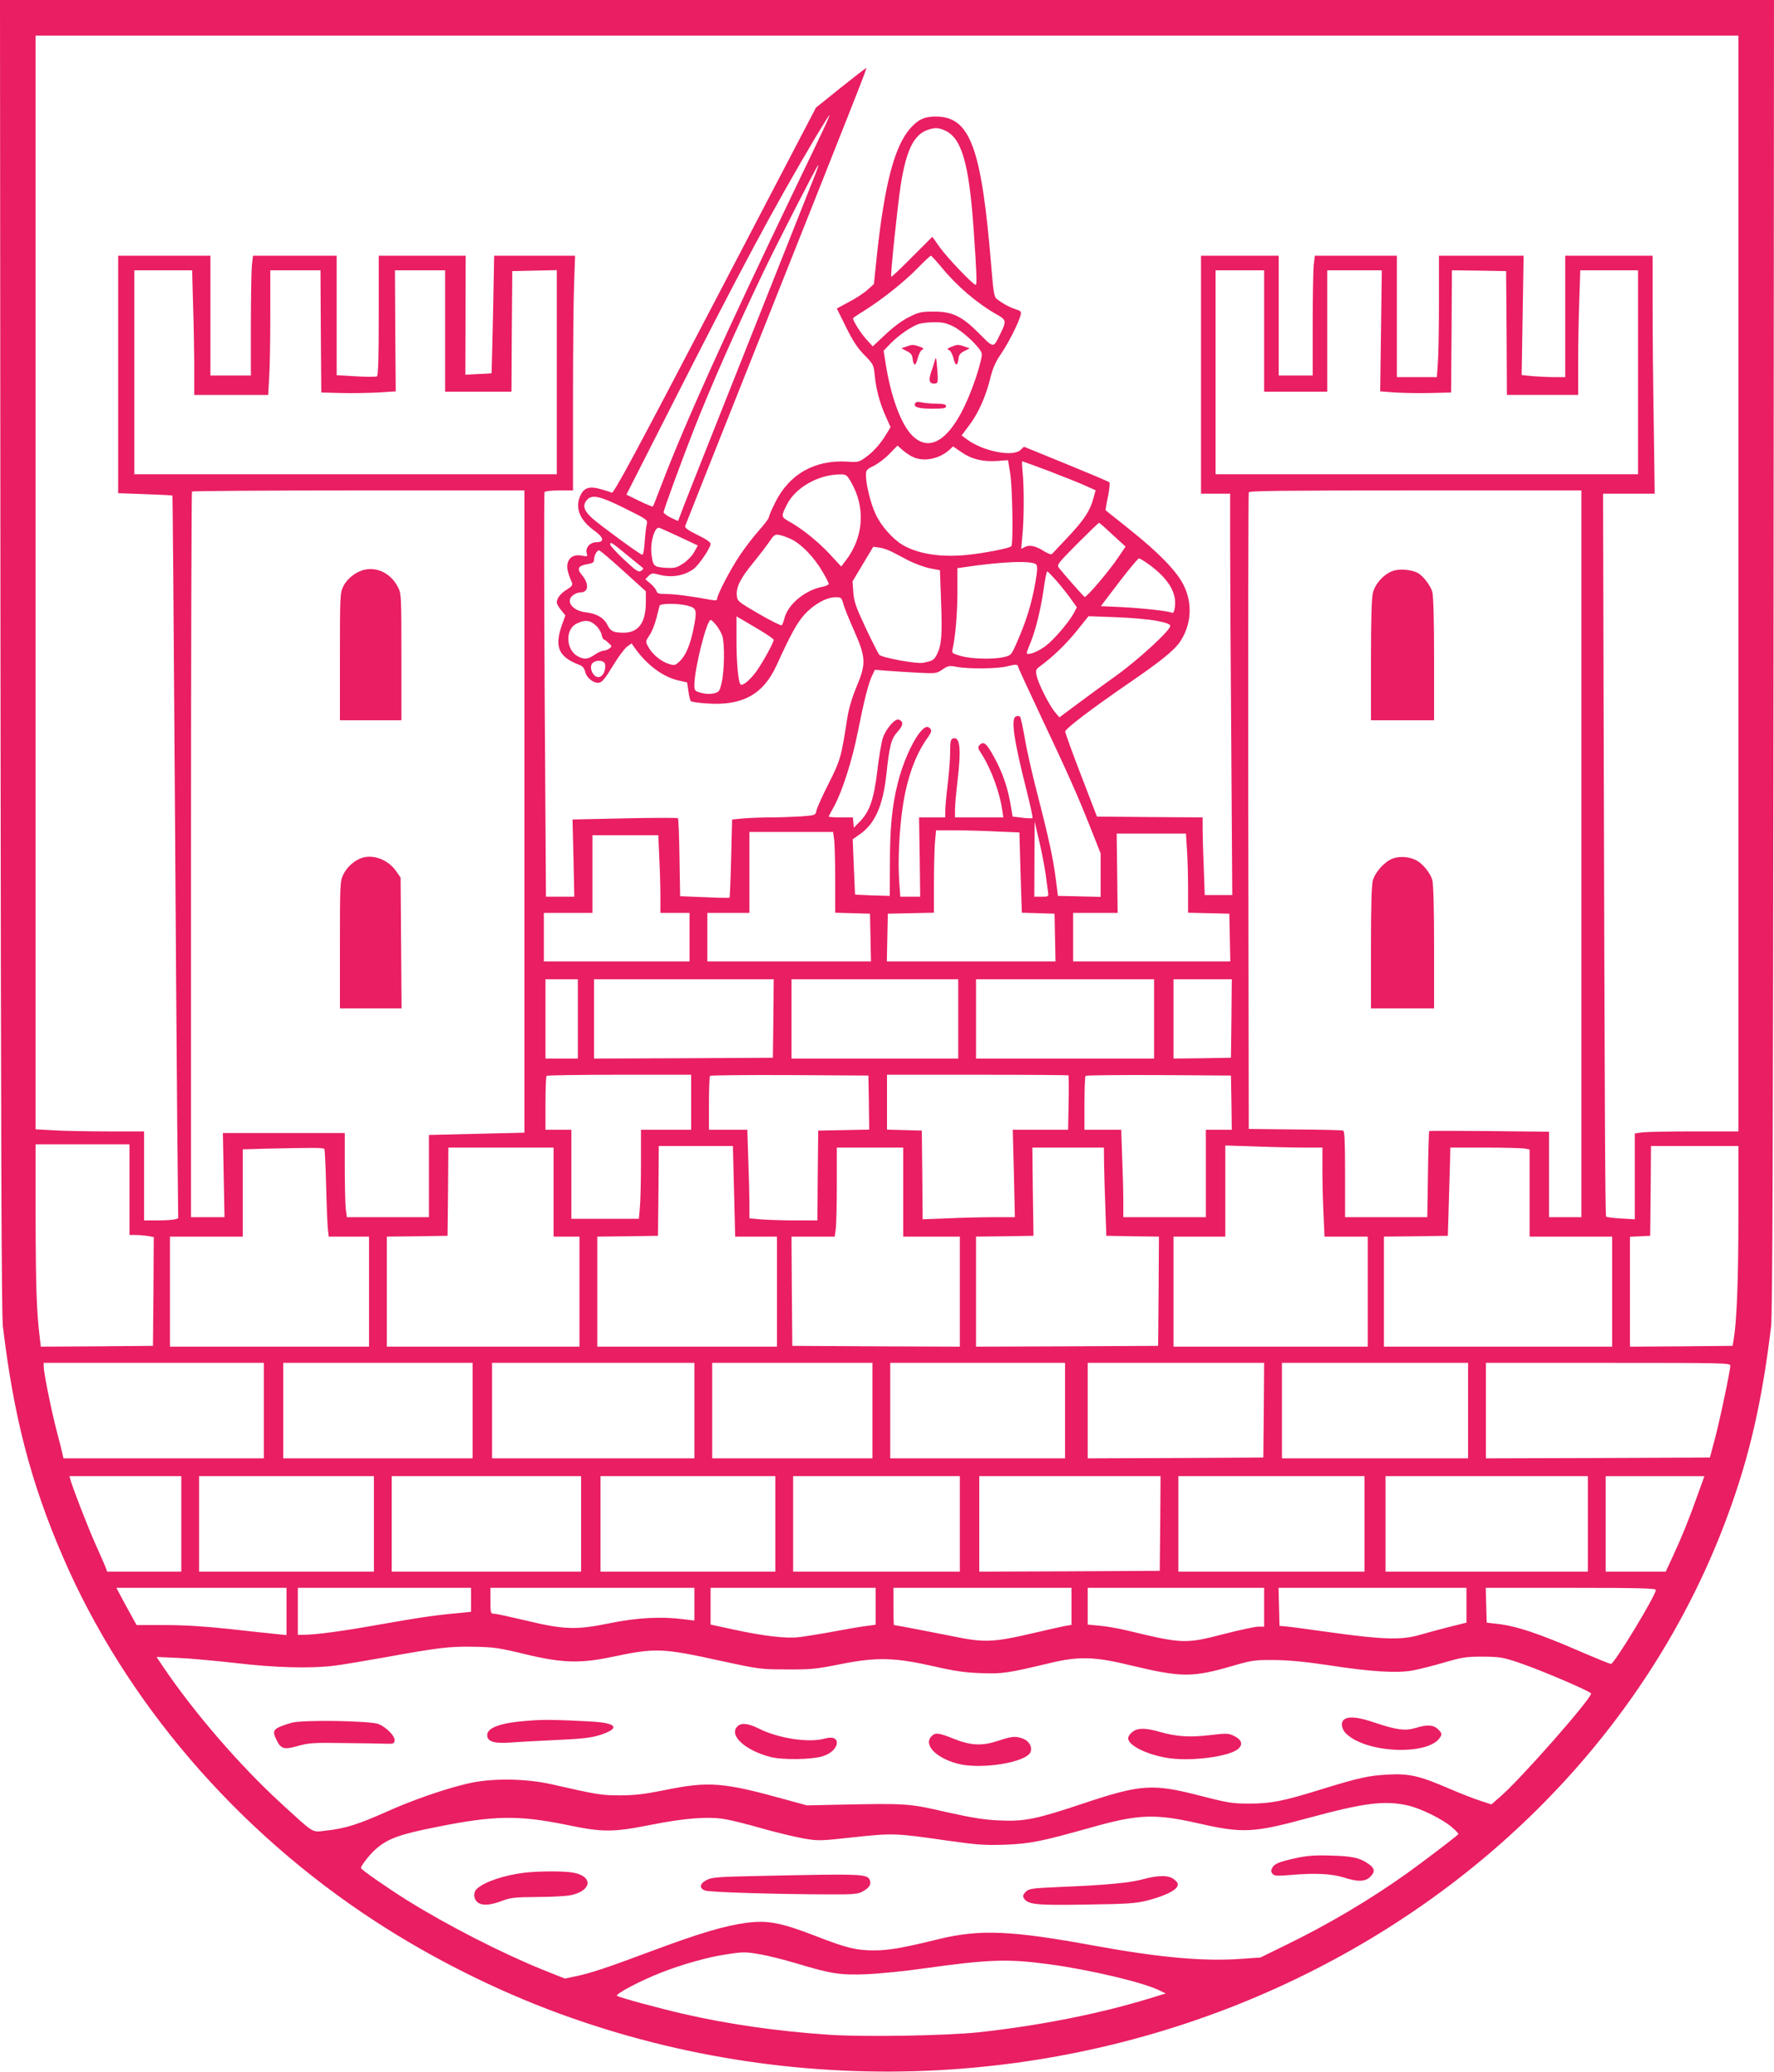 <?xml version="1.0" standalone="no"?>
<!DOCTYPE svg PUBLIC "-//W3C//DTD SVG 20010904//EN"
 "http://www.w3.org/TR/2001/REC-SVG-20010904/DTD/svg10.dtd">
<svg version="1.0" xmlns="http://www.w3.org/2000/svg"
 width="1096pt" height="1280pt" viewBox="0 0 1096 1280"
 preserveAspectRatio="xMidYMid meet">
<g transform="translate(0,1280) scale(0.1,-0.1)"
fill="#e91e63" stroke="none">
<path d="M3 8753 c3 -3029 6 -4073 15 -4148 66 -554 171 -961 369 -1420 385
-894 1071 -1696 1934 -2257 349 -227 742 -424 1134 -568 1509 -554 3198 -463
4626 250 1221 609 2148 1619 2592 2825 136 367 214 711 269 1170 9 75 12 1119
15 4148 l3 4047 -5480 0 -5480 0 3 -4047z m10737 442 l0 -3385 -274 0 c-150 0
-294 -3 -320 -6 l-46 -7 0 -265 0 -265 -85 5 c-47 2 -88 8 -92 11 -6 7 -9 565
-16 3245 l-3 1222 159 0 160 0 -6 428 c-4 235 -7 565 -7 735 l0 307 -270 0
-270 0 0 -375 0 -375 -67 0 c-38 0 -98 3 -135 6 l-67 7 6 368 6 369 -261 0
-262 0 0 -292 c0 -161 -3 -330 -7 -375 l-6 -83 -123 0 -124 0 0 375 0 375
-254 0 -253 0 -7 -61 c-3 -34 -6 -201 -6 -370 l0 -309 -105 0 -105 0 0 370 0
370 -240 0 -240 0 0 -735 0 -735 90 0 90 0 0 -317 c0 -175 3 -733 7 -1240 l6
-923 -85 0 -85 0 -6 167 c-4 91 -7 199 -7 239 l0 74 -327 2 -326 3 -98 255
c-54 140 -98 262 -98 270 -1 17 168 145 394 300 194 133 277 200 314 253 72
106 81 240 22 355 -43 85 -154 199 -331 340 -80 64 -147 117 -149 119 -2 1 4
39 14 84 9 45 13 85 9 89 -5 5 -126 56 -268 114 l-260 106 -21 -20 c-48 -45
-233 -8 -332 66 l-32 24 48 64 c55 72 103 180 130 293 14 56 31 97 65 146 47
69 110 194 121 239 6 23 3 27 -32 38 -37 12 -79 35 -116 64 -15 11 -20 44 -32
192 -61 743 -130 933 -343 934 -71 0 -110 -18 -159 -74 -96 -109 -157 -341
-204 -770 l-20 -191 -40 -36 c-22 -20 -74 -54 -115 -75 l-74 -40 56 -113 c41
-84 70 -129 113 -173 56 -57 59 -62 65 -126 9 -91 32 -174 68 -254 l30 -67
-23 -38 c-39 -65 -82 -113 -129 -147 -43 -31 -49 -33 -115 -28 -200 12 -358
-76 -445 -251 -22 -44 -40 -85 -40 -93 0 -7 -27 -43 -60 -80 -33 -36 -87 -107
-120 -156 -58 -86 -140 -244 -140 -269 0 -8 -11 -10 -37 -5 -119 22 -225 36
-275 36 -47 0 -58 3 -63 20 -3 10 -20 31 -37 45 l-31 26 20 21 c18 17 25 18
59 9 79 -22 158 -10 218 33 33 24 106 131 106 156 0 10 -28 30 -81 55 -57 28
-79 44 -76 55 3 8 181 458 397 1000 659 1657 728 1830 722 1830 -3 0 -74 -55
-158 -122 l-153 -123 -623 -1193 c-491 -940 -626 -1191 -638 -1186 -8 4 -40
14 -72 23 -70 19 -102 7 -125 -46 -31 -75 1 -149 92 -214 56 -40 60 -69 10
-69 -40 0 -71 -35 -60 -69 6 -19 3 -20 -24 -15 -47 10 -77 -2 -91 -36 -12 -29
-6 -61 24 -131 5 -12 -2 -23 -28 -39 -41 -24 -66 -56 -66 -81 0 -10 12 -32 27
-49 l26 -32 -22 -61 c-47 -136 -20 -196 111 -246 17 -6 28 -20 33 -40 8 -38
51 -73 84 -69 20 2 38 23 86 102 33 55 73 109 88 120 l29 21 21 -30 c76 -106
174 -178 272 -200 l50 -11 8 -54 c4 -30 11 -58 15 -62 4 -4 49 -11 99 -14 218
-16 348 55 430 234 89 195 125 260 172 314 58 64 136 108 193 108 35 0 38 -2
48 -41 6 -22 36 -97 67 -166 73 -165 75 -204 14 -348 -28 -67 -47 -132 -57
-195 -37 -240 -42 -256 -114 -400 -39 -76 -73 -152 -76 -168 -6 -29 -6 -29
-97 -36 -49 -3 -131 -6 -182 -6 -51 0 -126 -3 -167 -6 l-75 -7 -6 -240 c-3
-132 -8 -241 -10 -243 -2 -2 -71 -1 -154 3 l-151 6 -4 238 c-2 131 -6 241 -10
244 -3 3 -151 3 -328 -1 l-323 -7 6 -239 5 -238 -88 0 -87 0 -8 1244 c-4 684
-4 1249 -1 1255 4 7 42 11 92 11 l84 0 0 558 c0 308 3 634 7 725 l6 167 -250
0 -250 0 -7 -362 c-4 -200 -9 -364 -9 -364 -1 -1 -38 -3 -82 -5 l-80 -4 1 368
1 367 -269 0 -268 0 0 -369 c0 -253 -3 -372 -11 -376 -6 -4 -64 -4 -130 0
l-119 7 0 369 0 369 -259 0 -258 0 -7 -61 c-3 -34 -6 -201 -6 -370 l0 -309
-125 0 -125 0 0 370 0 370 -285 0 -285 0 0 -734 0 -733 166 -6 c91 -3 167 -7
169 -9 2 -1 8 -750 14 -1663 6 -913 13 -1917 16 -2231 l6 -571 -23 -7 c-13 -3
-60 -6 -105 -6 l-83 0 0 275 0 275 -228 0 c-126 0 -277 3 -335 7 l-107 6 0
3379 0 3378 5260 0 5260 0 0 -3385z m-5654 2803 c-24 -51 -103 -217 -176 -368
-423 -880 -680 -1449 -825 -1830 -26 -69 -49 -127 -51 -129 -3 -3 -40 13 -84
34 l-80 39 254 500 c459 905 653 1267 918 1714 43 72 81 132 83 132 2 0 -15
-42 -39 -92z m747 -2 c107 -44 153 -198 182 -609 19 -274 22 -347 13 -347 -16
0 -176 168 -221 231 l-47 66 -125 -125 c-68 -69 -126 -124 -129 -122 -6 7 39
439 59 568 35 220 83 315 174 342 39 12 58 11 94 -4z m-792 -263 c-11 -27
-137 -345 -281 -708 -144 -363 -323 -813 -397 -1000 -74 -187 -144 -363 -154
-392 l-20 -52 -45 21 c-24 12 -44 27 -44 33 0 15 111 318 184 504 109 278 265
631 440 996 90 186 325 645 331 645 3 0 -4 -21 -14 -47z m773 -581 c96 -118
220 -224 344 -295 60 -33 61 -41 21 -122 -42 -87 -39 -87 -127 2 -108 109
-167 138 -282 138 -76 0 -93 -3 -152 -33 -42 -20 -97 -61 -146 -107 l-80 -75
-40 44 c-34 37 -82 113 -82 130 0 2 34 25 75 50 107 68 239 172 325 260 41 42
77 76 81 76 4 0 32 -31 63 -68z m-4621 -239 c4 -120 7 -293 7 -385 l0 -168
228 0 229 0 6 107 c4 58 7 231 7 385 l0 278 155 0 155 0 2 -377 3 -378 120 -3
c66 -2 170 0 230 3 l110 7 -3 374 -2 374 155 0 155 0 0 -375 0 -375 205 0 205
0 2 373 3 372 138 3 137 3 0 -631 0 -630 -1305 0 -1305 0 0 630 0 630 178 0
179 0 6 -217z m6617 -158 l0 -375 195 0 195 0 0 375 0 375 168 0 169 0 -5
-374 -5 -374 94 -7 c52 -3 150 -5 219 -3 l125 3 3 378 2 377 168 -2 167 -3 3
-382 2 -383 220 0 220 0 0 198 c0 108 3 281 7 385 l6 187 179 0 178 0 0 -630
0 -630 -1305 0 -1305 0 0 630 0 630 150 0 150 0 0 -375z m-1920 28 c60 -30
166 -130 175 -166 4 -15 -10 -71 -35 -148 -117 -349 -265 -486 -392 -362 -71
69 -135 242 -168 457 l-11 69 43 45 c47 48 125 103 173 120 17 6 59 11 96 11
52 1 76 -5 119 -26z m-244 -809 c68 -28 159 -8 221 48 l21 20 51 -35 c63 -44
133 -61 221 -55 l68 5 13 -81 c14 -83 20 -439 7 -451 -13 -13 -175 -44 -279
-54 -161 -15 -297 7 -392 62 -62 37 -134 118 -167 190 -31 65 -60 184 -60 242
0 30 5 36 46 56 26 12 70 45 98 74 l51 52 34 -30 c19 -16 49 -36 67 -43z m834
-84 c88 -34 189 -74 224 -90 l65 -29 -14 -50 c-20 -76 -57 -133 -158 -240 -50
-53 -94 -100 -98 -104 -3 -5 -25 3 -48 17 -51 33 -92 42 -120 26 l-22 -11 8
88 c10 109 10 296 1 386 -4 37 -5 67 -2 67 2 0 76 -27 164 -60z m-1224 -65
c93 -159 81 -343 -32 -490 l-27 -35 -73 79 c-74 79 -172 157 -252 201 -46 26
-47 31 -10 103 52 104 192 184 325 186 40 1 44 -2 69 -44z m-2016 -2039 l0
-1984 -295 -7 -295 -7 0 -254 0 -254 -254 0 -253 0 -7 53 c-3 28 -6 145 -6
260 l0 207 -376 0 -377 0 5 -260 5 -260 -103 0 -104 0 0 2238 c0 1231 3 2242
6 2245 4 4 468 7 1030 7 l1024 0 0 -1984z m6530 -261 l0 -2245 -100 0 -100 0
0 264 0 264 -367 4 c-203 2 -370 2 -373 0 -2 -2 -6 -122 -8 -268 l-4 -264
-254 0 -254 0 0 265 c0 203 -3 267 -12 270 -7 3 -141 6 -298 7 l-285 3 -3
1960 c-1 1078 0 1966 3 1973 3 10 215 12 1030 12 l1025 0 0 -2245z m-5909
2134 c137 -68 141 -71 135 -97 -4 -15 -10 -64 -13 -110 -4 -57 -9 -82 -17 -79
-23 9 -259 182 -307 225 -53 48 -62 81 -32 114 31 35 82 23 234 -53z m3013
-163 l80 -73 -47 -69 c-53 -80 -195 -247 -206 -242 -7 3 -127 139 -160 181
-13 17 -3 29 115 148 71 71 131 129 134 129 3 0 41 -33 84 -74z m-2680 -11
l117 -55 -23 -42 c-13 -23 -43 -54 -68 -70 -40 -26 -52 -29 -108 -26 -72 5
-78 10 -87 83 -9 69 17 165 45 165 4 0 60 -25 124 -55z m696 -17 c61 -30 137
-108 188 -194 23 -38 42 -75 42 -81 0 -6 -17 -14 -37 -18 -105 -19 -211 -105
-235 -189 -6 -23 -14 -45 -18 -49 -4 -4 -67 27 -141 70 -132 77 -134 79 -137
116 -4 51 23 105 103 202 36 44 80 102 98 128 29 43 35 47 62 42 16 -3 50 -15
75 -27z m-1010 -102 c47 -38 88 -72 92 -75 4 -4 -1 -12 -11 -18 -16 -10 -30
-1 -105 69 -47 44 -86 86 -86 94 0 19 7 15 110 -70z m1628 26 c20 -10 68 -35
105 -55 38 -19 97 -41 131 -48 l63 -12 7 -193 c8 -208 3 -269 -25 -326 -19
-37 -26 -41 -87 -53 -37 -8 -250 31 -269 49 -6 6 -44 80 -84 165 -61 131 -73
163 -77 221 l-5 68 64 107 64 107 38 -5 c20 -3 54 -14 75 -25z m-1657 -119
l139 -126 0 -71 c-1 -126 -47 -187 -142 -185 -59 1 -76 9 -96 49 -22 44 -66
69 -133 77 -85 10 -128 71 -77 107 12 9 32 16 44 16 51 0 55 53 8 109 -32 38
-22 56 37 66 30 5 39 11 39 27 0 25 18 58 31 58 6 0 73 -57 150 -127z m3258
32 c100 -76 150 -151 151 -227 0 -41 -9 -70 -19 -64 -15 10 -185 29 -308 35
l-132 6 112 147 c62 81 117 148 124 148 6 0 38 -20 72 -45z m-708 8 c10 -10 9
-34 -5 -115 -22 -125 -55 -233 -108 -354 -39 -91 -40 -92 -83 -103 -65 -16
-200 -13 -268 6 -51 14 -58 19 -53 37 18 78 30 213 31 348 l0 158 30 4 c243
37 431 44 456 19z m125 -100 c28 -32 68 -82 89 -112 l38 -53 -17 -33 c-32 -59
-124 -167 -176 -206 -45 -34 -105 -58 -116 -46 -2 2 5 24 15 48 34 76 68 209
87 337 9 67 20 122 24 122 3 0 28 -26 56 -57z m-2271 -157 c49 -14 52 -28 30
-139 -21 -102 -48 -166 -85 -202 -28 -26 -32 -28 -67 -17 -48 14 -103 60 -127
104 -19 34 -19 35 7 74 15 21 33 68 42 104 9 36 18 71 20 78 6 16 125 15 180
-2z m448 -154 c42 -26 77 -50 77 -55 0 -17 -65 -135 -105 -192 -40 -56 -88
-96 -100 -83 -14 13 -25 136 -25 271 l0 149 38 -22 c20 -12 72 -43 115 -68z
m2440 63 c62 -12 87 -21 87 -32 0 -28 -197 -209 -335 -308 -77 -55 -187 -135
-245 -179 l-105 -78 -28 33 c-36 44 -104 179 -113 226 -6 32 -4 39 22 57 80
59 160 136 226 218 l73 91 165 -6 c91 -3 204 -13 253 -22z m-3458 -33 c15 -14
29 -39 32 -54 3 -15 9 -28 12 -28 4 0 18 -10 30 -22 23 -20 23 -22 5 -35 -10
-7 -26 -13 -35 -13 -10 0 -35 -11 -55 -25 -43 -29 -64 -31 -104 -10 -74 39
-80 167 -8 202 53 26 86 22 123 -15z m738 8 c14 -16 31 -46 39 -67 16 -48 14
-217 -4 -293 -12 -51 -16 -56 -48 -64 -22 -5 -51 -4 -77 3 -41 11 -43 14 -43
49 0 100 76 402 101 402 4 0 18 -13 32 -30z m-685 -243 c6 -30 -7 -66 -28 -77
-41 -22 -83 66 -42 89 26 16 66 9 70 -12z m2552 -17 c0 -4 64 -142 141 -306
166 -351 230 -495 310 -698 l59 -149 0 -134 0 -134 -132 3 -132 3 -13 102
c-15 123 -44 257 -117 539 -30 116 -64 266 -75 335 -12 68 -25 127 -29 131 -5
5 -16 6 -25 2 -33 -12 -14 -144 65 -456 23 -92 40 -169 37 -172 -3 -3 -32 -2
-64 2 l-59 7 -12 71 c-17 104 -50 201 -99 290 -48 90 -67 106 -91 83 -15 -15
-14 -20 12 -60 59 -93 112 -239 127 -351 l6 -38 -150 0 -149 0 0 48 c0 26 7
103 15 172 25 208 16 284 -29 267 -13 -5 -16 -21 -16 -84 0 -43 -7 -132 -15
-198 -8 -65 -15 -139 -15 -162 l0 -43 -81 0 -81 0 4 -245 3 -245 -61 0 -62 0
-7 100 c-8 117 0 303 21 448 26 181 79 330 155 434 22 32 26 44 18 54 -19 23
-36 16 -69 -25 -48 -61 -107 -198 -134 -311 -36 -145 -48 -276 -48 -500 l-1
-195 -106 3 c-58 2 -107 5 -108 5 -1 1 -4 79 -8 172 l-7 170 46 32 c92 65 141
176 162 368 19 179 30 221 70 265 35 38 37 63 7 74 -22 9 -78 -54 -98 -111 -9
-26 -25 -119 -35 -206 -21 -177 -48 -253 -111 -316 l-34 -35 -3 32 -3 32 -75
0 c-41 0 -74 2 -74 5 0 2 16 33 35 67 49 91 110 280 145 458 39 196 66 301 88
346 l17 36 75 -6 c41 -3 127 -9 190 -12 112 -6 116 -5 153 20 34 23 41 25 88
16 74 -14 255 -12 314 4 50 13 65 12 65 -4z m170 -1280 c6 -47 13 -97 15 -112
4 -27 3 -28 -40 -28 l-45 0 1 233 1 232 28 -120 c16 -66 33 -158 40 -205z
m-304 263 l142 -6 7 -248 8 -248 101 -3 101 -3 3 -147 3 -148 -521 0 -521 0 3
148 3 147 143 3 142 3 0 178 c0 98 3 212 6 254 l7 77 116 0 c64 0 180 -3 257
-7z m-1002 -55 c3 -29 6 -142 6 -250 l0 -197 108 -3 107 -3 3 -147 3 -148
-506 0 -505 0 0 150 0 150 130 0 130 0 0 250 0 250 259 0 258 0 7 -52z m2179
-55 c4 -54 7 -164 7 -245 l0 -147 128 -3 127 -3 3 -147 3 -148 -486 0 -485 0
0 150 0 150 138 0 137 0 -3 245 -3 245 214 0 214 0 6 -97z m-3260 -50 c4 -75
7 -183 7 -240 l0 -103 90 0 90 0 0 -150 0 -150 -450 0 -450 0 0 150 0 150 150
0 150 0 0 240 0 240 203 0 204 0 6 -137z m-503 -998 l0 -245 -100 0 -100 0 0
245 0 245 100 0 100 0 0 -245z m1208 3 l-3 -243 -552 -3 -553 -2 0 245 0 245
555 0 555 0 -2 -242z m1142 -3 l0 -245 -515 0 -515 0 0 245 0 245 515 0 515 0
0 -245z m1210 0 l0 -245 -550 0 -550 0 0 245 0 245 550 0 550 0 0 -245z m478
3 l-3 -243 -177 -3 -178 -2 0 245 0 245 180 0 180 0 -2 -242z m-3338 -518 l0
-170 -155 0 -155 0 0 -207 c0 -115 -3 -238 -7 -275 l-6 -68 -208 0 -209 0 0
275 0 275 -80 0 -80 0 0 163 c0 90 3 167 7 170 3 4 206 7 450 7 l443 0 0 -170z
m1098 -2 l2 -167 -157 -3 -158 -3 -3 -277 -2 -278 -134 0 c-73 0 -167 3 -209
6 l-77 7 0 86 c0 47 -3 170 -7 274 l-6 187 -119 0 -118 0 0 163 c0 90 3 167 7
170 3 4 225 6 492 5 l486 -3 3 -167z m1233 168 c2 -2 3 -79 1 -170 l-3 -166
-171 0 -171 0 7 -270 6 -270 -127 0 c-71 0 -199 -3 -285 -7 l-158 -6 -2 274
-3 274 -107 3 -108 3 0 169 0 170 558 0 c307 0 561 -2 563 -4z m1007 -168 l2
-168 -80 0 -80 0 0 -270 0 -270 -255 0 -255 0 0 98 c0 53 -3 175 -7 270 l-6
172 -114 0 -113 0 0 163 c0 90 3 167 7 170 3 4 207 6 452 5 l446 -3 3 -167z
m-6808 -538 l0 -280 38 0 c20 0 54 -3 75 -6 l37 -7 -2 -336 -3 -336 -346 -3
-347 -2 -6 52 c-20 164 -25 309 -26 731 l0 467 290 0 290 0 0 -280z m3735 -10
l7 -280 129 0 129 0 0 -340 0 -340 -555 0 -555 0 0 340 0 340 188 2 187 3 3
278 2 277 229 0 229 0 7 -280z m3523 270 l112 0 0 -138 c0 -77 3 -200 7 -275
l6 -137 134 0 133 0 0 -340 0 -340 -600 0 -600 0 0 340 0 340 160 0 160 0 0
282 0 281 188 -6 c103 -4 238 -7 300 -7z m2682 -427 c0 -393 -10 -645 -29
-758 l-7 -40 -317 -3 -317 -2 0 339 0 340 63 3 62 3 3 278 2 277 270 0 270 0
0 -437z m-8736 418 c3 -4 8 -109 11 -232 3 -123 8 -243 11 -266 l5 -43 125 0
124 0 0 -340 0 -340 -615 0 -615 0 0 340 0 340 225 0 225 0 0 270 0 269 133 4
c307 7 366 7 371 -2z m1416 -266 l0 -275 80 0 80 0 0 -340 0 -340 -595 0 -595
0 0 340 0 340 188 2 187 3 3 273 2 272 325 0 325 0 0 -275z m2160 0 l0 -275
175 0 175 0 0 -340 0 -340 -517 2 -518 3 -3 338 -2 337 133 0 134 0 7 53 c3
28 6 152 6 275 l0 222 205 0 205 0 0 -275z m1241 178 c1 -54 4 -177 8 -273 l6
-175 163 -3 162 -2 -2 -338 -3 -337 -562 -3 -563 -2 0 340 0 340 178 2 177 3
-4 273 -3 272 221 0 221 0 1 -97z m2598 91 l31 -6 0 -269 0 -269 255 0 255 0
0 -340 0 -340 -705 0 -705 0 0 340 0 340 198 2 197 3 6 205 c3 113 7 235 8
273 l1 67 214 0 c117 0 228 -3 245 -6z m-7789 -1619 l0 -295 -619 0 -619 0 -5
23 c-2 12 -19 78 -37 147 -35 135 -80 360 -80 397 l0 23 680 0 680 0 0 -295z
m1290 0 l0 -295 -585 0 -585 0 0 295 0 295 585 0 585 0 0 -295z m1370 0 l0
-295 -625 0 -625 0 0 295 0 295 625 0 625 0 0 -295z m1100 0 l0 -295 -495 0
-495 0 0 295 0 295 495 0 495 0 0 -295z m1190 0 l0 -295 -540 0 -540 0 0 295
0 295 540 0 540 0 0 -295z m1228 3 l-3 -293 -542 -3 -543 -2 0 295 0 295 545
0 545 0 -2 -292z m1262 -3 l0 -295 -575 0 -575 0 0 295 0 295 575 0 575 0 0
-295z m1620 278 c0 -31 -68 -354 -98 -463 l-28 -105 -692 -3 -692 -2 0 295 0
295 755 0 c712 0 755 -1 755 -17z m-9570 -978 l0 -295 -229 0 -229 0 -10 28
c-6 15 -33 77 -60 137 -43 95 -137 335 -157 403 l-6 22 345 0 346 0 0 -295z
m1190 0 l0 -295 -540 0 -540 0 0 295 0 295 540 0 540 0 0 -295z m1280 0 l0
-295 -585 0 -585 0 0 295 0 295 585 0 585 0 0 -295z m1200 0 l0 -295 -540 0
-540 0 0 295 0 295 540 0 540 0 0 -295z m1140 0 l0 -295 -515 0 -515 0 0 295
0 295 515 0 515 0 0 -295z m1238 3 l-3 -293 -557 -3 -558 -2 0 295 0 295 560
0 560 0 -2 -292z m1262 -3 l0 -295 -575 0 -575 0 0 295 0 295 575 0 575 0 0
-295z m1380 0 l0 -295 -625 0 -625 0 0 295 0 295 625 0 625 0 0 -295z m676
173 c-49 -139 -95 -253 -154 -380 l-41 -88 -185 0 -186 0 0 295 0 295 305 0
305 0 -44 -122z m-8716 -714 l0 -146 -67 7 c-38 4 -167 17 -288 31 -149 16
-277 24 -396 24 l-175 0 -46 83 c-25 45 -53 97 -62 115 l-17 32 526 0 525 0 0
-146z m1140 72 l0 -74 -67 -7 c-149 -13 -249 -28 -488 -70 -240 -43 -398 -64
-477 -65 l-38 0 0 145 0 145 535 0 535 0 0 -74z m1380 -27 l0 -101 -67 8
c-138 18 -287 10 -458 -25 -206 -42 -280 -40 -520 18 -93 22 -180 41 -192 41
-22 0 -23 4 -23 80 l0 80 630 0 630 0 0 -101z m1120 -13 l0 -114 -52 -7 c-29
-3 -123 -19 -208 -35 -85 -16 -182 -31 -216 -35 -79 -9 -223 8 -400 47 l-144
31 0 113 0 114 510 0 510 0 0 -114z m1210 -1 l0 -114 -37 -6 c-21 -4 -103 -22
-183 -41 -275 -64 -316 -65 -545 -17 -90 18 -307 60 -332 63 -2 0 -3 52 -3
115 l0 115 550 0 550 0 0 -115z m1190 -5 l0 -120 -36 0 c-20 0 -114 -20 -211
-45 -239 -62 -257 -61 -593 20 -58 14 -138 28 -177 31 l-73 7 0 113 0 114 545
0 545 0 0 -120z m1250 13 l0 -108 -108 -27 c-59 -15 -141 -37 -182 -49 -109
-32 -225 -29 -535 14 -143 20 -276 38 -295 39 l-35 3 -3 118 -3 117 581 0 580
0 0 -107z m1170 94 c0 -34 -257 -457 -277 -457 -7 0 -81 30 -165 66 -280 122
-420 169 -543 182 l-60 7 -3 108 -3 107 526 0 c419 0 525 -3 525 -13z m-6985
-397 c228 -55 339 -58 535 -17 270 57 309 56 677 -25 231 -50 243 -52 403 -52
149 -1 182 2 335 33 223 44 332 41 575 -14 126 -29 194 -39 290 -42 132 -5
162 -1 430 63 174 42 276 39 496 -15 313 -75 380 -76 630 -3 121 35 137 37
259 36 91 -1 193 -11 340 -33 251 -39 413 -49 510 -32 39 7 126 29 195 49 113
33 136 37 240 37 104 -1 125 -4 220 -36 135 -45 450 -180 450 -192 0 -34 -440
-534 -562 -638 l-54 -47 -70 23 c-38 12 -127 47 -199 78 -176 76 -242 91 -375
83 -114 -6 -181 -21 -407 -91 -235 -73 -312 -88 -443 -88 -104 0 -132 4 -295
46 -305 79 -372 75 -738 -47 -287 -96 -357 -110 -512 -103 -95 4 -164 15 -330
52 -232 53 -236 54 -675 45 l-185 -4 -135 37 c-382 106 -472 113 -745 57 -125
-25 -185 -32 -275 -32 -116 0 -139 4 -425 69 -162 36 -371 38 -515 4 -144 -34
-339 -101 -501 -174 -175 -78 -256 -104 -369 -116 -99 -11 -69 -28 -285 169
-255 234 -533 556 -725 839 l-43 64 134 -6 c74 -3 235 -18 359 -32 247 -29
458 -34 605 -16 50 6 191 30 315 52 330 60 400 68 550 65 120 -2 155 -7 315
-46z m5455 -935 c83 -20 212 -84 270 -134 25 -21 43 -41 40 -43 -34 -31 -222
-173 -315 -240 -233 -166 -489 -318 -759 -449 l-149 -73 -116 -8 c-232 -17
-504 7 -915 82 -506 93 -702 101 -951 41 -227 -56 -315 -71 -404 -71 -111 0
-172 15 -362 89 -212 82 -294 98 -423 82 -134 -17 -290 -63 -590 -175 -275
-103 -380 -138 -474 -157 l-62 -13 -133 53 c-255 103 -598 278 -847 434 -130
82 -280 187 -280 196 0 15 56 86 93 118 73 64 148 91 382 137 348 70 500 72
794 12 226 -47 286 -47 523 0 211 42 358 53 462 34 39 -7 141 -32 226 -57 85
-24 198 -51 252 -61 93 -16 103 -16 311 7 243 26 258 26 582 -21 183 -26 229
-29 355 -25 155 6 223 20 526 105 296 84 398 88 668 27 275 -63 341 -59 686
35 338 92 467 108 610 75z m-3999 -920 c46 -8 145 -33 219 -55 215 -65 274
-74 435 -67 77 3 237 19 355 36 402 56 516 60 775 25 257 -35 587 -114 682
-163 l35 -17 -104 -32 c-309 -94 -675 -167 -1053 -208 -199 -21 -712 -30 -925
-15 -314 21 -619 65 -890 127 -162 37 -396 101 -418 113 -16 9 144 94 273 144
121 48 286 95 393 111 115 18 125 18 223 1z"/>
<path d="M5597 10658 l-28 -10 33 -17 c25 -12 34 -24 36 -46 6 -49 19 -49 31
-1 6 25 18 49 27 54 14 8 11 11 -16 21 -38 13 -46 13 -83 -1z"/>
<path d="M5875 10656 c-24 -10 -26 -13 -12 -19 9 -3 22 -26 28 -52 12 -49 25
-49 31 0 2 22 11 34 36 46 l33 17 -32 11 c-39 14 -46 13 -84 -3z"/>
<path d="M5776 10575 c-4 -16 -14 -49 -23 -73 -17 -49 -12 -72 16 -72 27 0 28
4 21 95 -5 64 -7 74 -14 50z"/>
<path d="M5655 10310 c-15 -24 16 -35 103 -35 71 0 87 3 87 15 0 12 -14 15
-60 16 -33 0 -74 4 -91 8 -21 5 -34 4 -39 -4z"/>
<path d="M2252 9280 c-53 -12 -108 -55 -131 -102 -20 -43 -21 -57 -21 -436 l0
-392 190 0 190 0 0 390 c0 371 -1 393 -20 430 -43 85 -125 128 -208 110z"/>
<path d="M2237 7500 c-46 -14 -94 -57 -116 -103 -20 -42 -21 -57 -21 -435 l0
-392 190 0 191 0 -3 404 -3 404 -30 43 c-48 67 -138 102 -208 79z"/>
<path d="M8621 9277 c-59 -12 -123 -76 -139 -139 -8 -32 -12 -168 -12 -417 l0
-371 195 0 195 0 0 378 c0 232 -4 392 -11 415 -10 38 -58 100 -89 117 -34 18
-96 26 -139 17z"/>
<path d="M8605 7496 c-49 -18 -107 -81 -123 -134 -8 -27 -12 -155 -12 -416 l0
-376 195 0 195 0 0 378 c0 232 -4 392 -11 415 -12 43 -59 101 -99 122 -43 22
-101 27 -145 11z"/>
<path d="M8308 2179 c-27 -15 -22 -61 10 -91 128 -123 520 -135 582 -17 9 15
6 24 -14 44 -30 29 -68 32 -141 9 -63 -19 -117 -12 -248 32 -103 35 -158 41
-189 23z"/>
<path d="M3275 2170 c-176 -12 -265 -42 -265 -90 0 -40 42 -53 143 -46 50 4
180 11 287 16 151 7 210 13 261 29 134 42 115 76 -49 85 -203 11 -277 13 -377
6z"/>
<path d="M1800 2156 c-112 -34 -121 -44 -94 -101 29 -61 47 -67 134 -42 67 19
97 21 285 18 116 -1 233 -3 260 -4 44 -2 50 1 53 19 4 27 -49 81 -98 102 -50
21 -475 28 -540 8z"/>
<path d="M4556 2134 c-55 -54 46 -148 204 -189 74 -19 256 -17 324 5 106 33
119 139 13 109 -99 -28 -286 0 -408 61 -65 33 -110 38 -133 14z"/>
<path d="M7020 2113 c-26 -9 -50 -35 -50 -53 0 -42 109 -98 237 -120 140 -25
389 6 444 56 29 27 20 56 -25 78 -36 18 -46 18 -151 6 -127 -15 -207 -9 -310
20 -69 20 -115 24 -145 13z"/>
<path d="M5756 2074 c-53 -52 24 -134 159 -170 143 -39 427 7 452 72 11 30 -7
65 -42 80 -48 20 -71 18 -161 -12 -98 -32 -166 -29 -276 15 -86 35 -110 38
-132 15z"/>
<path d="M8010 1321 c-109 -24 -136 -35 -150 -61 -9 -16 -8 -25 2 -37 11 -13
27 -14 113 -7 146 13 251 8 325 -15 90 -29 135 -27 166 4 32 32 28 53 -15 82
-53 36 -97 45 -231 49 -95 3 -145 -1 -210 -15z"/>
<path d="M3240 1230 c-123 -15 -244 -55 -292 -98 -27 -23 -23 -68 7 -88 30
-19 76 -15 155 15 46 17 78 20 206 21 83 0 176 5 205 10 131 25 148 113 28
139 -56 12 -210 12 -309 1z"/>
<path d="M4695 1210 c-252 -5 -295 -8 -327 -24 -45 -22 -51 -52 -12 -66 27
-11 443 -23 764 -24 145 -1 180 2 206 16 42 23 57 43 49 68 -14 43 -31 44
-680 30z"/>
<path d="M7055 1188 c-80 -21 -228 -35 -503 -46 -180 -8 -194 -10 -215 -30
-17 -18 -19 -26 -11 -40 24 -39 74 -44 384 -39 258 4 305 7 377 25 101 26 170
58 185 85 9 17 6 24 -16 44 -34 29 -98 29 -201 1z"/>
</g>
</svg>
